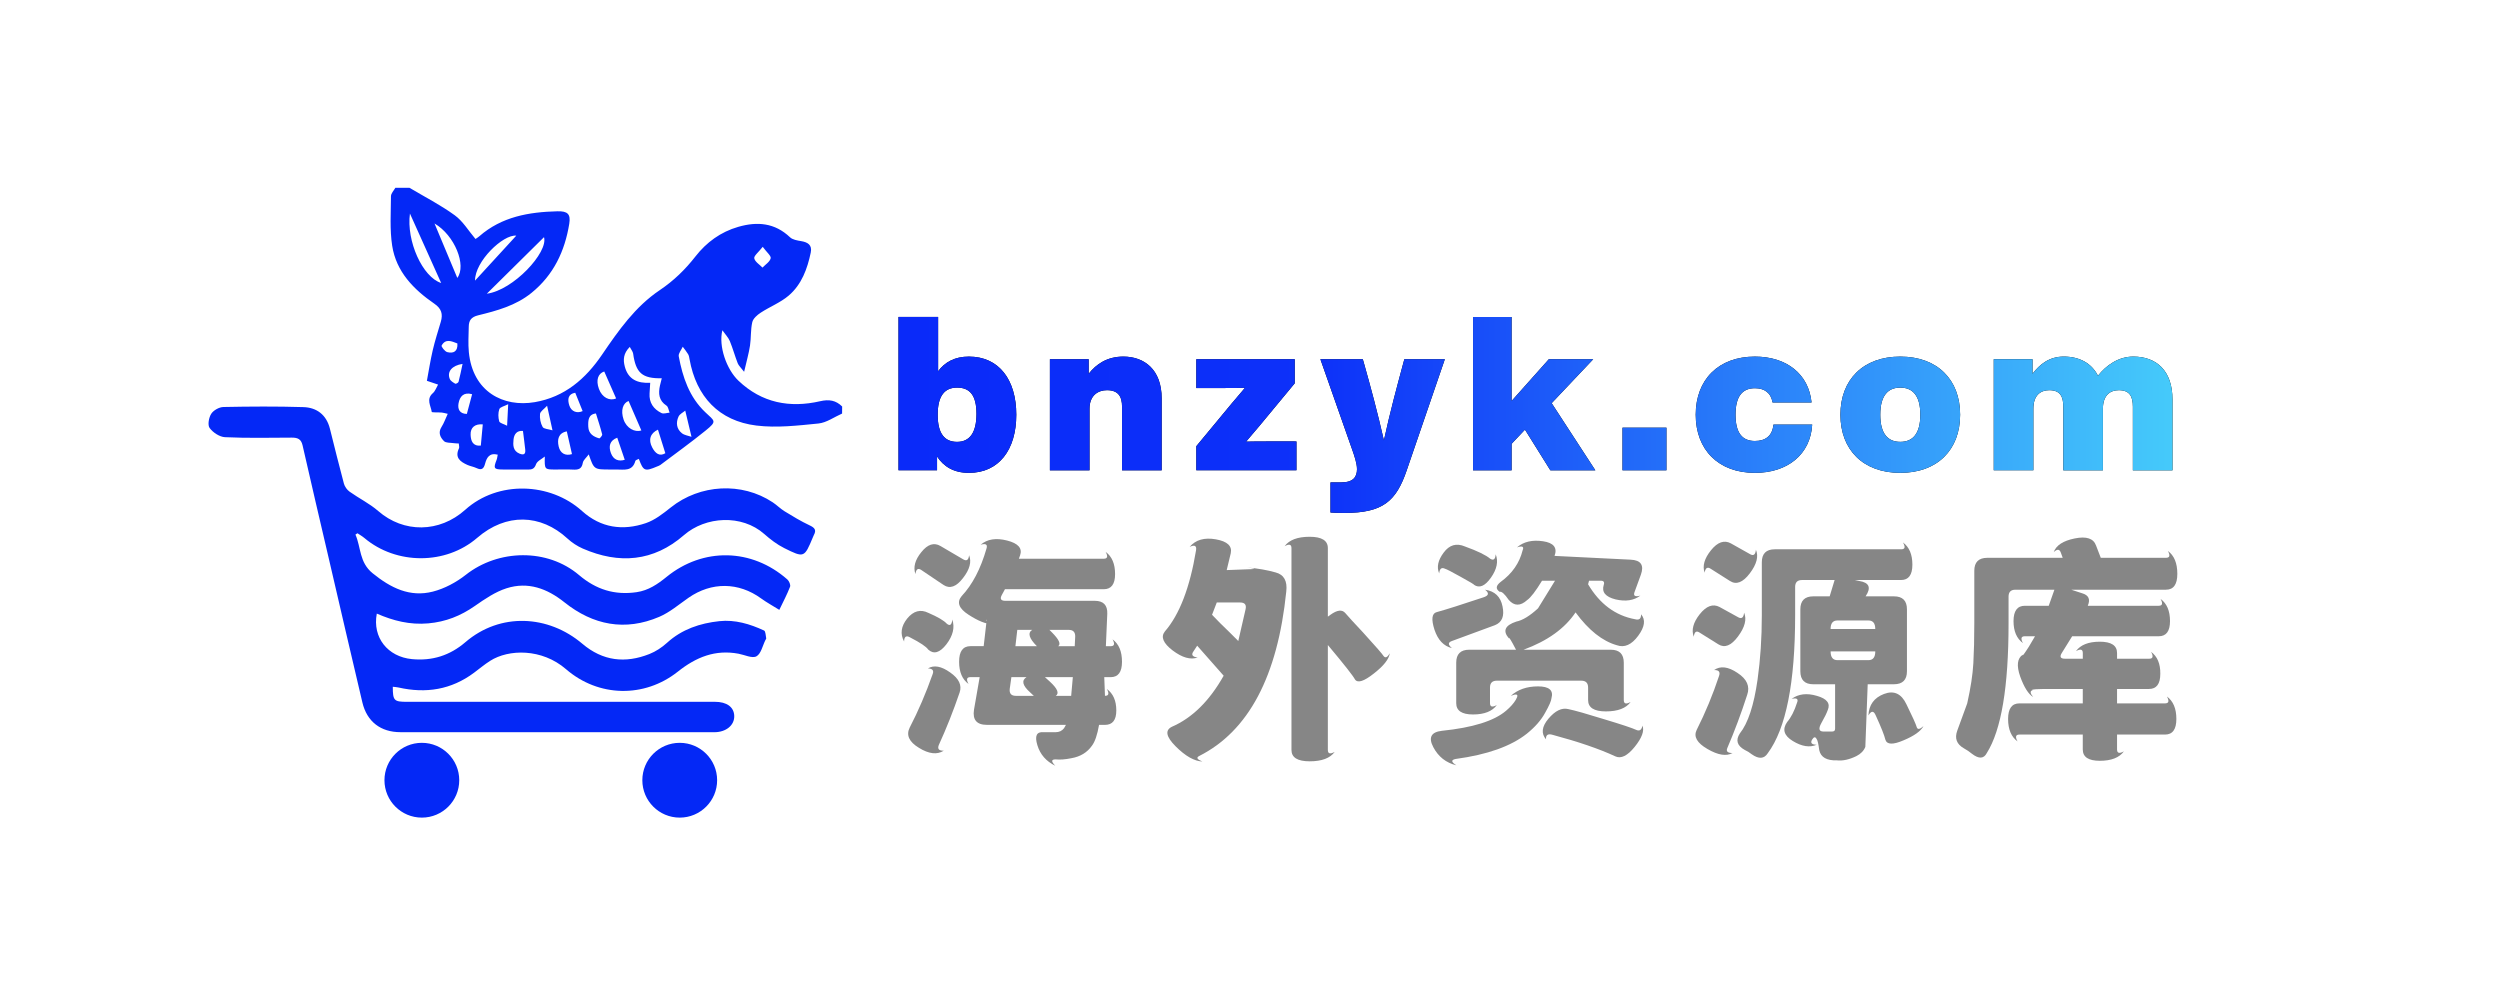 <?xml version="1.0" encoding="utf-8"?>
<!-- Generator: Adobe Illustrator 24.0.1, SVG Export Plug-In . SVG Version: 6.00 Build 0)  -->
<svg version="1.1" id="图层_1" xmlns="http://www.w3.org/2000/svg" xmlns:xlink="http://www.w3.org/1999/xlink" x="0px" y="0px"
	 viewBox="0 0 1417.32 566.93" style="enable-background:new 0 0 1417.32 566.93;" xml:space="preserve">
<style type="text/css">
	.st0{fill:#868686;}
	.st1{fill:#0428F6;}
	.st2{fill:url(#SVGID_1_);}
	.st3{fill:url(#SVGID_2_);}
	.st4{fill:url(#SVGID_3_);}
	.st5{fill:url(#SVGID_4_);}
	.st6{fill:url(#SVGID_5_);}
	.st7{fill:url(#SVGID_6_);}
	.st8{fill:url(#SVGID_7_);}
	.st9{fill:url(#SVGID_8_);}
	.st10{fill:url(#SVGID_9_);}
</style>
<g>
	<g>
		<path class="st0" d="M536.8,353.63c1.79,1.43,2.81,0.63,3.08-2.41c1.52,4.47,0.4,9.16-3.35,14.07c-3.75,4.82-7.19,5.81-10.32,2.95
			c-1.07-1.61-4.47-3.89-10.18-6.83c-2.23-1.34-3.4-0.58-3.48,2.28c-2.32-4.29-1.74-8.62,1.74-13c3.57-4.38,7.59-5.45,12.06-3.22
			C531.71,349.78,535.19,351.83,536.8,353.63z M532.24,422.36c-0.89,2.23,0.04,3.3,2.81,3.22c-3.75,2.41-8.44,1.88-14.07-1.61
			c-5.63-3.4-7.37-7.24-5.23-11.52c4.82-9.29,9.16-19.38,13-30.28c0.8-2.05-0.09-3.13-2.68-3.22c3.39-2.05,7.59-1.29,12.6,2.28
			c5,3.48,6.79,7.28,5.36,11.39C540.46,403.08,536.53,412.98,532.24,422.36z M546.18,317.17c1.88,1.07,2.95,0.27,3.22-2.41
			c1.52,3.75,0.36,8.09-3.48,13c-3.75,4.91-7.42,6.21-10.99,3.89l-12.73-8.58c-1.79-1.16-2.86-0.36-3.22,2.41
			c-1.34-3.93-0.22-8.08,3.35-12.46c3.57-4.47,7.19-5.63,10.85-3.48L546.18,317.17z M630.73,362.46c3.57,2.59,5.36,6.83,5.36,12.73
			c0,5.81-2.14,8.71-6.43,8.71h-3.62l0.4,10.59c2.14,0,2.5-1.29,1.07-3.89c3.57,2.59,5.36,6.66,5.36,12.19
			c0,5.45-2.14,8.17-6.43,8.17h-3.35c-0.98,5.63-2.32,9.56-4.02,11.79c-2.68,3.84-6.57,6.21-11.66,7.1
			c-3.48,0.71-6.48,0.94-8.98,0.67c-2.5,0-2.55,1.21-0.13,3.62c-5.18-2.5-8.58-6.39-10.18-11.66c-1.61-5.27-0.45-7.73,3.48-7.37
			c-0.36,0,1.92,0,6.83,0c2.05,0,3.66-0.76,4.82-2.28l1.07-1.88h-44.76c-5.81,0-8.26-2.86-7.37-8.58l3.22-18.49h-5.23
			c-2.14,0-2.5,1.3-1.07,3.89c-3.57-2.59-5.36-6.79-5.36-12.6c0-5.9,2.14-8.84,6.43-8.84h7.5l1.74-15.14
			c-0.72,0.98,0.22,1.83,2.81,2.55c-3.22,0.09-7.59-1.65-13.13-5.23c-5.54-3.57-6.83-7.1-3.89-10.59
			c6.07-6.43,10.76-15.41,14.07-26.93c0.71-2.32-0.4-3.04-3.35-2.14c3.75-3.22,8.75-4.02,15.01-2.41c6.34,1.61,8.8,4.42,7.37,8.44
			l-0.67,1.88h48.11c2.14,0,2.5-1.29,1.07-3.89c3.57,2.59,5.36,6.79,5.36,12.6c0,5.72-2.14,8.58-6.43,8.58h-56.01l-1.74,3.22
			c-1.25,2.23-0.58,3.35,2.01,3.35h50.65c4.91,0,7.28,2.46,7.1,7.37l-0.8,18.36h2.68C631.8,366.35,632.16,365.07,630.73,362.46z
			 M573.38,383.9l-0.94,6.7c-0.27,2.59,0.89,3.89,3.48,3.89h10.18l-2.14-2.01c-4.29-3.84-4.96-6.7-2.01-8.58L573.38,383.9
			L573.38,383.9z M576.73,357.1l-1.07,9.25h12.19c-4.47-4.47-5.36-7.55-2.68-9.25H576.73z M598.57,394.49h8.71l0.94-10.59h-15.81
			l2.81,2.55C599.51,390.39,600.62,393.07,598.57,394.49z M609.56,360.99c0.09-2.59-1.12-3.89-3.62-3.89h-10.99l1.34,1.34
			c4.11,4.11,5.31,6.75,3.62,7.91h9.38L609.56,360.99z"/>
		<path class="st0" d="M695.45,323.2l14.34-0.54c2.14-0.09,1.25-0.4-2.68-0.94c6.07,0.54,11.43,1.47,16.08,2.81
			c4.73,1.25,6.74,4.87,6.03,10.85c-4.91,48.06-21.4,79.15-49.44,93.26c-1.7,0.89-1.07,1.92,1.88,3.08
			c-4.56-0.18-9.6-3.04-15.14-8.58c-5.45-5.45-6.16-9.16-2.14-11.12c11.52-5,21.31-14.65,29.35-28.94l-15.01-17.02l-2.28,3.48
			c-1.16,1.79-0.31,2.86,2.55,3.22c-4.02,1.43-8.76,0.09-14.2-4.02c-5.36-4.11-6.83-7.68-4.42-10.72
			c8.31-9.56,14.2-24.88,17.69-45.96c0.45-2.68-0.76-3.35-3.62-2.01c3.39-4.02,8.35-5.45,14.87-4.29c6.52,1.16,9.33,3.8,8.44,7.91
			L695.45,323.2z M706.17,345.32c0.54-2.5-0.49-3.75-3.08-3.75h-13.27l-2.68,6.97c1.34,1.43,2.86,2.99,4.56,4.69
			c1.7,1.61,3.57,3.44,5.63,5.49l4.69,4.69L706.17,345.32z M784.43,371.98c0.98,1.25,2.14,0.72,3.48-1.61
			c-0.45,3.31-3.48,7.15-9.11,11.52c-5.54,4.38-9.07,5.49-10.59,3.35c-1.07-2.05-6.21-8.58-15.41-19.56v59.5
			c0,2.14,1.29,2.5,3.89,1.07c-2.59,3.57-7.33,5.36-14.2,5.36c-6.88,0-10.32-2.14-10.32-6.43V310.74c0-2.14-1.3-2.5-3.89-1.07
			c2.59-3.57,7.32-5.36,14.2-5.36s10.32,2.14,10.32,6.43v38.86l1.47-1.07c3.84-2.77,6.65-3.08,8.44-0.94
			c1.43,1.7,4.82,5.41,10.18,11.12C780.05,366.58,783.89,371.01,784.43,371.98z"/>
		<path class="st0" d="M860,395.43c0.8-1.88-0.36-2.19-3.48-0.94c3.93-3.57,9.07-5.36,15.41-5.36c6.34,0,8.89,2.23,7.64,6.7
			c-0.09,1.43-1.3,4.2-3.62,8.31c-2.23,4.11-5.67,8.04-10.32,11.79c-9.02,7.15-22.47,11.93-40.33,14.34
			c-2.77,0.54-2.64,1.74,0.4,3.62c-5.9-1.43-10.27-4.87-13.13-10.32s-1.25-8.53,4.82-9.25c17.51-1.79,29.66-5.58,36.45-11.39
			c2.5-2.14,4.33-4.2,5.49-6.16L860,395.43z M841.11,338.61c2.95-0.98,3.22-2.41,0.8-4.29c5.54,0.8,8.84,3.98,9.92,9.51
			c1.16,5.45-0.27,8.98-4.29,10.59c-5.99,2.23-14.12,5.23-24.39,8.98c-2.32,0.8-2.32,2.14,0,4.02c-4.65-1.07-7.95-4.56-9.92-10.45
			c-1.88-5.9-1.47-9.2,1.21-9.92C819.62,345.64,828.51,342.82,841.11,338.61z M844.86,316.77c1.88,1.16,2.9,0.31,3.08-2.55
			c1.61,4.02,0.71,8.44-2.68,13.27c-3.4,4.82-6.61,6.16-9.65,4.02c0.27-0.09-2.19-1.56-7.37-4.42c-5.09-2.86-8.13-4.42-9.11-4.69
			c-1.88-0.89-2.95,0-3.22,2.68c-1.52-3.57-0.67-7.5,2.55-11.79c3.22-4.38,7.24-5.54,12.06-3.48
			C837.67,312.39,842.45,314.72,844.86,316.77z M900.87,329.23l-0.54,2.01c6.61,11.17,15.5,17.78,26.67,19.83
			c2.32,0.63,3.44-0.31,3.35-2.81c2.68,3.04,2.14,7.1-1.61,12.19c-3.75,5.09-7.77,6.88-12.06,5.36
			c-8.22-2.32-16.04-8.53-23.45-18.63c-6.08,9.11-15.9,16.17-29.48,21.17h49.45c4.91,0,7.37,2.46,7.37,7.37v21.17
			c0,2.14,1.29,2.5,3.89,1.07c-2.59,3.57-7.28,5.36-14.07,5.36c-6.7,0-10.05-2.14-10.05-6.43v-7.1c0-2.59-1.3-3.89-3.89-3.89h-47.84
			c-2.59,0-3.89,1.3-3.89,3.89v8.84c0,2.14,1.29,2.5,3.89,1.07c-2.59,3.57-7.1,5.36-13.53,5.36c-6.34,0-9.51-2.14-9.51-6.43v-22.91
			c0-4.91,2.46-7.37,7.37-7.37h26.53c-2.77-5.36-4.11-7.5-4.02-6.43c-3.66-4.2-2.28-7.37,4.15-9.51c3.57-0.71,7.68-3.22,12.33-7.5
			l9.65-15.68h-7.37c-3.57,5.9-6.39,9.56-8.44,10.99c-3.84,3.48-7.33,3.44-10.45-0.13c-2.32-3.39-4.02-4.91-5.09-4.56
			c-2.41-1.61-2.23-3.48,0.54-5.63c6.52-4.73,10.67-10.72,12.46-17.96c0.89-2.05-0.18-2.59-3.22-1.61
			c3.75-3.22,8.66-4.38,14.74-3.48c6.07,0.89,8.26,3.66,6.57,8.31l43.15,2.14c5.81,0.27,7.73,3.13,5.76,8.58l-3.62,9.92
			c-0.72,2.06,0.4,2.68,3.35,1.88c-3.66,2.77-8.35,3.48-14.07,2.14c-5.72-1.43-7.95-4.15-6.7-8.17c0.54-1.61,0-2.41-1.61-2.41h-6.71
			V329.23z M880.23,416.6c-2.68-0.8-3.93,0.05-3.75,2.55c-2.86-3.3-2.41-7.19,1.34-11.66c3.84-4.56,7.59-6.39,11.26-5.49
			c3.84,0.8,10.63,2.73,20.37,5.76c9.83,2.95,15.99,5,18.49,6.16c1.7,0.63,2.77-0.22,3.22-2.55c1.16,2.95-0.31,6.97-4.42,12.06
			c-4.11,5.09-7.77,6.88-10.99,5.36C906.72,424.59,894.88,420.53,880.23,416.6z"/>
		<path class="st0" d="M985.56,350.01c1.88,0.98,2.95,0.09,3.22-2.68c1.61,3.75,0.45,8.26-3.48,13.53
			c-3.84,5.18-7.55,6.66-11.12,4.42l-10.72-6.7c-1.79-1.16-2.86-0.36-3.22,2.41c-1.43-3.84-0.31-8.08,3.35-12.73
			c3.75-4.73,7.5-6.12,11.26-4.15L985.56,350.01z M974.57,383.23c0.8-2.32-0.13-3.44-2.81-3.35c3.57-2.5,7.99-1.96,13.27,1.61
			c5.36,3.48,7.19,7.64,5.49,12.46c-3.4,10.54-7.15,20.59-11.26,30.15c-0.8,1.88,0.18,2.81,2.95,2.81
			c-3.48,1.96-8.22,1.21-14.2-2.28c-5.9-3.4-7.95-6.97-6.16-10.72C966.84,404.01,971.08,393.78,974.57,383.23z M992.26,314.22
			c1.88,1.07,2.95,0.22,3.22-2.55c1.61,3.75,0.45,8.22-3.48,13.4c-3.93,5.18-7.68,6.61-11.26,4.29l-10.99-6.97
			c-1.79-1.16-2.9-0.4-3.35,2.28c-1.34-3.84-0.13-8.08,3.62-12.73c3.75-4.64,7.5-5.94,11.26-3.89L992.26,314.22z M1081.1,380.55
			c0,4.91-2.46,7.37-7.37,7.37h-14.88l-1.34,35.51c-0.89,2.23-2.59,3.97-5.09,5.23c-4.02,1.96-7.68,2.77-10.99,2.41
			c-5.81,0.18-9.16-1.74-10.05-5.76c-0.45-3.57-0.94-5.67-1.47-6.3c-0.72-1.43-1.56-1.34-2.55,0.27c-1.16,1.88-0.31,2.86,2.55,2.95
			c-3.93,1.7-8.44,0.98-13.53-2.14c-5-3.04-6.08-6.61-3.22-10.72c2.23-2.59,4.11-6.25,5.63-10.99c0.89-2.14-0.13-2.86-3.08-2.14
			c3.84-2.86,8.62-3.44,14.34-1.74c5.72,1.61,7.77,4.29,6.16,8.04c-0.63,1.79-1.83,4.24-3.62,7.37c-1.79,3.22-1.39,4.82,1.21,4.82
			h4.56c1.34,0.09,2.01-0.45,2.01-1.61v-25.19h-12.33c-4.91,0-7.37-2.46-7.37-7.37v-35.11c0-4.91,2.46-7.37,7.37-7.37h9.25
			l2.81-9.25h-18.49c-2.59,0-3.89,1.3-3.89,3.89v16.08c0,38.24-5.18,64.32-15.54,78.25c-2.06,3.22-5.09,3.39-9.11,0.54l-1.88-1.34
			l-2.01-1.07c-4.38-2.41-5.32-5.54-2.81-9.38c4.64-5.81,7.99-15.99,10.05-30.55c1.61-11.43,2.41-23.58,2.41-36.45v-30.02
			c0-4.91,2.46-7.37,7.37-7.37h71.69c2.14,0,2.46-1.29,0.94-3.89c3.57,2.59,5.36,6.79,5.36,12.6s-2.14,8.71-6.43,8.71h-26.13
			l2.41,0.54c5.72,0.89,6.92,3.8,3.62,8.71h16.08c4.91,0,7.37,2.46,7.37,7.37v35.1H1081.1z M1063.14,356.58
			c0-3.22-1.3-4.82-3.89-4.82h-17.55c-2.59,0-3.89,1.61-3.89,4.82H1063.14z M1037.82,369.3c0,3.31,1.29,4.96,3.89,4.96h17.55
			c2.59,0,3.89-1.65,3.89-4.96H1037.82z M1063.41,405.61c-1.16-2.77-2.55-2.77-4.15,0c0.27-5.98,3.22-10.05,8.84-12.19
			c5.63-2.14,9.87-0.18,12.73,5.9c3.39,6.88,5.36,11.26,5.9,13.13c0.54,1.25,1.79,0.98,3.75-0.8c-1.52,2.86-5.27,5.54-11.26,8.04
			c-5.99,2.59-9.43,2.5-10.32-0.27C1068.28,416.83,1066.45,412.22,1063.41,405.61z"/>
		<path class="st0" d="M1227.96,316.23c2.14,0,2.5-1.29,1.07-3.89c3.57,2.59,5.36,6.92,5.36,13c0,5.99-2.14,8.98-6.43,8.98h-53.73
			l6.16,2.01c3.75,1.07,4.82,3.44,3.22,7.1h40.2c2.14,0,2.5-1.29,1.07-3.89c3.57,2.59,5.36,6.79,5.36,12.6
			c0,5.72-2.14,8.58-6.43,8.58h-49.04l-5.9,9.51c-1.34,2.14-0.72,3.22,1.88,3.22h10.05v-3.22c0-2.14-1.3-2.5-3.89-1.07
			c2.59-3.57,7.1-5.36,13.53-5.36c6.52,0,9.78,2.14,9.78,6.43v3.22h18.22c2.14,0,2.5-1.29,1.07-3.89c3.57,2.59,5.31,6.75,5.23,12.46
			c0,5.72-2.14,8.58-6.43,8.58h-18.09v8.17h27.2c2.14,0,2.5-1.29,1.07-3.89c3.57,2.59,5.36,6.83,5.36,12.73s-2.14,8.84-6.43,8.84
			h-27.2v8.44c0,2.14,1.29,2.5,3.89,1.07c-2.59,3.57-7.15,5.36-13.67,5.36c-6.43,0-9.65-2.14-9.65-6.43v-8.44h-35.91
			c-2.14,0-2.5,1.3-1.07,3.89c-3.57-2.59-5.36-6.83-5.36-12.73c0-5.9,2.14-8.84,6.43-8.84h35.91v-8.17h-18.22
			c-8.04,0-11.44,0.22-10.18,0.67c-1.61,0.45-1.52,1.74,0.27,3.89c-2.68-1.61-5.14-5.49-7.37-11.66
			c-2.14-6.16-1.65-10.27,1.47-12.33c-0.36,1.16,0.8-0.36,3.48-4.56l3.48-5.9h-5.76c-2.14,0-2.5,1.3-1.07,3.89
			c-3.57-2.59-5.36-6.74-5.36-12.46c0-5.81,2.14-8.71,6.43-8.71h13.53l3.22-9.11h-22.11c-2.59,0-3.89,1.3-3.89,3.89v15.28
			c0,35.91-4.11,60.39-12.33,73.43c-1.7,3.3-4.51,3.44-8.44,0.4l-2.14-1.61l-2.41-1.47c-4.11-2.32-5.36-5.67-3.75-10.05l5.63-15.41
			c1.96-8.75,3.13-16.35,3.48-22.78c0.36-6.43,0.54-13.94,0.54-22.51v-29.88c0-4.91,2.46-7.37,7.37-7.37h42.75l-1.07-2.95
			c-0.72-2.05-2.06-2.14-4.02-0.27c1.34-3.84,5.31-6.43,11.93-7.77c6.61-1.34,10.63,0,12.06,4.02l2.68,6.97h36.97V316.23z"/>
	</g>
	<g>
		<circle class="st1" cx="239.16" cy="442.33" r="21.2"/>
		<path class="st1" d="M477.4,234.46c-4.47,1.96-8.82,5.18-13.44,5.64c-11.65,1.16-23.6,2.57-35.1,1.16
			c-21.29-2.61-34.14-16.39-37.94-37.61c-0.17-0.97-0.32-2.02-0.8-2.83c-0.89-1.49-2.02-2.83-3.05-4.24
			c-0.81,1.82-2.57,3.81-2.27,5.42c2.22,11.84,5.95,23.08,15.04,31.7c5.4,5.12,6.86,5,0.18,10.41
			c-8.34,6.76-17.07,13.03-25.65,19.49c-0.52,0.39-1.18,0.59-1.79,0.84c-7.07,2.98-7.82,2.69-10.4-4.29
			c-0.71,0.39-1.85,0.64-1.98,1.16c-1.65,6.11-6.52,4.82-10.81,4.87c-1.16,0.01-2.33,0-3.49,0c-9.15,0-9.15,0-12.12-8.57
			c-1.41,1.92-3.11,3.23-3.37,4.79c-0.6,3.62-2.68,3.99-5.65,3.83c-3.31-0.18-6.65-0.03-9.97-0.04c-6.08-0.02-6.09-0.02-5.93-7.37
			c-1.72,1.44-4.33,2.56-4.97,4.38c-0.98,2.78-2.5,3.04-4.82,3.01c-4.65-0.07-9.31,0-13.96-0.03c-5.12-0.03-5.48-0.64-3.57-5.48
			c0.34-0.85,0.4-1.81,0.64-2.94c-4.76-1.22-6.29,1.82-7.15,5.07c-0.79,3-2,3.91-4.88,2.54c-1.63-0.77-3.5-1.04-5.15-1.78
			c-4.07-1.83-7.32-4.14-4.78-9.44c0.3-0.63-0.05-1.58-0.12-2.71c-1.13-0.07-2.09-0.06-3.02-0.21c-1.83-0.29-4.26-0.05-5.35-1.13
			c-2.1-2.08-3.51-4.78-1.41-8.05c1.38-2.15,2.23-4.65,3.52-7.43c-1.56-0.34-2.45-0.64-3.36-0.72c-1.99-0.17-5.65,0.03-5.71-0.38
			c-0.54-3.51-3.27-7.25,0.65-10.65c1.35-1.17,1.98-3.19,2.94-4.83c-1.72-0.58-3.44-1.16-6.34-2.14c1.03-5.48,1.94-11.43,3.3-17.28
			c1.27-5.46,3.01-10.81,4.59-16.2c1.27-4.31,0.41-7.44-3.63-10.21c-11.77-8.1-21.66-18.16-23.94-32.88
			c-1.42-9.18-0.74-18.72-0.69-28.09c0.01-1.6,1.62-3.19,2.49-4.78c2.66,0,5.32,0,7.98,0c8.61,5.12,17.6,9.72,25.68,15.58
			c4.63,3.36,7.79,8.77,11.73,13.4c-0.15,0.01,0.05,0.05,0.16-0.02c0.68-0.46,1.39-0.9,2.01-1.44
			c12.73-11.16,28.2-13.79,44.34-14.19c5.77-0.14,7.58,1.59,6.7,7.04c-2.51,15.55-8.88,29.06-21.42,39.22
			c-8.9,7.22-19.58,10.1-30.29,12.73c-3.93,0.97-5.23,2.94-5.28,6.44c-0.07,4.79-0.41,9.63,0.05,14.38
			c2.17,22.6,19.65,31.44,37.37,28.4c17.02-2.92,28.87-13.27,38.18-26.97c9.28-13.66,18.82-27.21,32.64-36.5
			c8-5.38,14.48-11.7,20.34-19.21c6.22-7.95,14.24-13.83,24.18-16.7c10.84-3.13,20.73-2.31,29.37,5.9c1.46,1.39,4.07,1.81,6.24,2.17
			c3.81,0.63,6.42,2.17,5.52,6.48c-1.92,9.25-5.18,18.13-12.46,24.37c-4.66,4-10.71,6.33-15.92,9.74c-1.97,1.29-4.29,3.29-4.77,5.37
			c-1,4.29-0.62,8.88-1.29,13.28c-0.68,4.46-1.95,8.83-3.34,14.86c-1.89-2.47-3.11-3.52-3.63-4.85c-1.61-4.14-2.79-8.46-4.47-12.56
			c-0.79-1.92-2.37-3.51-4.22-6.14c-2.28,8.99,2.33,22.16,9.11,28.6c13.25,12.61,29.09,15.59,46.35,11.62
			c5.08-1.17,8.89-0.49,12.44,3C477.4,231.8,477.4,233.13,477.4,234.46z M375.18,214.45c-11.16,0.22-14.71-3.07-16.23-13.95
			c-0.17-1.2-1.13-2.29-1.92-3.82c-3.63,3.69-3.84,7.22-2.81,11.15c1.93,7.35,7.29,9.56,14.4,9.18c-0.14,2.4-0.25,4.2-0.36,6.01
			c-0.35,5.3,2.27,8.94,6.76,11.16c1.2,0.59,3.05-0.12,4.6-0.24c-0.57-1.36-0.75-3.3-1.76-3.97c-4.4-2.87-4.67-6.86-3.72-11.35
			C374.4,217.39,374.74,216.18,375.18,214.45z M275.99,166.51c14.96-1.94,34.94-23.44,32.43-32.06
			C298.01,144.74,287.34,155.29,275.99,166.51z M232.4,121.06c-2.1,15.58,7.15,36.05,17.71,39.38
			C244.23,147.37,238.56,134.76,232.4,121.06z M269.31,159.09c8.42-9.18,16.35-17.83,23.38-25.49
			C285.22,132.79,269.18,148.22,269.31,159.09z M246.34,126.7c4.52,10.79,8.69,20.76,12.92,30.86
			C264.6,150.44,257.77,133.36,246.34,126.7z M363.6,244.02c-2.48-5.71-4.85-11.17-7.24-16.69c-3.19,1.16-4.62,5.28-2.82,10.55
			C355.22,242.8,359.92,245.26,363.6,244.02z M342.56,210.6c-3.49,1.15-4.84,4.82-3.02,9.85c1.78,4.92,6.09,7.07,9.75,5.42
			C347.11,220.93,344.94,216,342.56,210.6z M432.41,139.93c-2.42,3.12-5.09,5.14-4.8,6.52c0.43,2,3.01,3.53,4.67,5.26
			c1.65-1.74,4.16-3.27,4.64-5.29C437.25,145.07,434.68,143.03,432.41,139.93z M392.03,247.64c-1.34-5.63-2.32-9.75-3.54-14.85
			c-1.2,1.02-3.14,1.92-3.82,3.41c-1.55,3.41-1.16,6.97,1.94,9.43C388.02,246.75,390.15,246.98,392.03,247.64z M337.85,234.4
			c-4.36,0.51-4.48,3.93-4.34,7.5c0.16,3.98,2.9,5.68,6.21,6.62c0.35,0.1,1.83-1.63,1.68-2.23
			C340.42,242.4,339.14,238.6,337.85,234.4z M377.2,256.95c-1.55-4.95-2.88-9.18-4.19-13.37c-4.32,2.03-5.63,5.7-3.2,10.21
			C371.45,256.84,373.75,259.01,377.2,256.95z M354.19,260.67c-1.53-4.51-2.86-8.41-4.26-12.53c-4.38,1.66-4.97,4.96-3.58,8.74
			C347.76,260.73,350.76,261.72,354.19,260.67z M296.48,244.31c-3.45-0.34-5.04,1.86-5.35,4.89c-0.32,3.11-0.36,6.4,3.37,7.96
			c2.28,0.95,3.55,0.46,3.28-2.21C297.43,251.59,296.96,248.25,296.48,244.31z M272.59,252.61c0.41-4.4,0.76-8.22,1.11-12.02
			c-4.37-0.38-7.07,1.71-6.9,5.9C266.93,249.95,268.03,253.07,272.59,252.61z M321.34,244.56c-4.84,0.91-5.49,4.66-4.62,8.52
			c0.87,3.89,3.74,5.55,7.55,4.37C323.28,253.13,322.33,248.92,321.34,244.56z M310.16,230.04c-1.74,1.92-3.86,3.19-4.01,4.66
			c-0.24,2.42,0.29,5.25,1.48,7.35c0.66,1.17,3.31,1.21,5.6,1.92C312.14,239.06,311.35,235.44,310.16,230.04z M264.67,234.67
			c1.08-4.03,2.02-7.57,2.99-11.18c-4.75-1.37-7.02,1.25-7.71,5.22C259.41,231.84,260.47,234.61,264.67,234.67z M288.11,229.16
			c-2.17,1.13-4.61,1.6-5.03,2.79c-0.74,2.08-0.66,4.72-0.07,6.9c0.27,1.01,2.54,1.49,4.48,2.51
			C287.72,236.94,287.88,233.7,288.11,229.16z M262.24,206.3c-6.04,0.9-8.92,4.45-7.25,8.53c0.47,1.16,1.94,2.01,3.12,2.71
			c0.32,0.19,1.72-0.54,1.85-1.06C260.81,213.3,261.43,210.05,262.24,206.3z M326.12,222.66c-4.06,0.66-4.51,3.69-3.36,7.21
			c1.15,3.54,4.46,4.63,7.55,3.19C328.93,229.64,327.56,226.24,326.12,222.66z M259.3,194.71c-3.28-1.25-6.66-2.92-8.94,1.2
			c-0.3,0.54,1.82,3.36,3.18,3.71C257.15,200.56,259.64,199.19,259.3,194.71z"/>
		<path class="st1" d="M201.51,303.07c3.21,7.27,2.09,15.73,9.74,21.92c10.3,8.34,21.12,13.76,34.19,10.4
			c6.62-1.7,13.23-5.25,18.64-9.51c18.51-14.57,46.24-15.1,64.2,0.15c9.66,8.2,20.18,11.51,32.64,9.69
			c6.75-0.99,11.95-4.58,16.97-8.66c20.69-16.82,48.33-16.31,68.48,1.45c1.01,0.89,1.94,3.09,1.53,4.14
			c-1.64,4.28-3.82,8.36-6.09,13.1c-3.75-2.34-7.18-4.2-10.31-6.48c-12.75-9.29-28.12-9.45-41.14-0.39
			c-5.43,3.77-10.61,8.25-16.59,10.81c-19.39,8.3-37.54,4.74-53.76-8.21c-9.88-7.89-20.68-11.84-32.82-7.98
			c-6.42,2.04-12.36,6.11-17.98,10.03c-8.06,5.62-16.5,9-26.45,9.88c-10.41,0.92-19.82-1.48-29.14-5.54
			c-2.58,13.54,6.19,24.46,19.88,25.8c11.57,1.13,21.6-2.09,30.33-9.59c19.75-16.97,47.01-15.49,66.31,0.88
			c11.57,9.82,24.32,11.25,38.01,5.83c3.61-1.43,7.1-3.73,9.99-6.36c8.49-7.72,18.71-11.1,29.69-12.28
			c8.86-0.95,17.34,1.6,25.34,5.31c0.9,0.42,0.88,2.89,1.21,4.42c0.06,0.26-0.25,0.6-0.4,0.9c-1.64,3.24-2.52,7.88-5.14,9.31
			c-2.41,1.31-6.69-0.84-10.14-1.48c-13.18-2.46-23.99,1.88-34.39,10.14c-18.96,15.07-45.01,14.57-63.43-1.38
			c-13.73-11.88-32.53-11.37-42.96-4.75c-3.2,2.03-6.13,4.5-9.18,6.77c-12.92,9.64-27.28,11.89-42.77,8.38
			c-1.06-0.24-2.16-0.29-3.29-0.43c0.03,7.89,0.67,8.54,8.08,8.54c58.17,0,116.33-0.01,174.5-0.01c6.79,0,10.85,2.97,11,8.01
			c0.16,5.27-4.62,9.23-11.27,9.23c-59.33,0-118.66,0-177.99-0.02c-11.15,0-18.97-5.97-21.55-16.82
			c-6.41-27.03-12.64-54.1-18.94-81.16c-5.02-21.56-10.09-43.1-14.99-64.69c-0.82-3.61-2.92-4.33-6.09-4.32
			c-12.63,0.06-25.28,0.34-37.88-0.25c-3.07-0.14-6.82-2.65-8.71-5.21c-1.22-1.66-0.46-5.92,0.91-8.05c1.28-2,4.51-3.8,6.91-3.85
			c15.11-0.31,30.23-0.4,45.34,0.06c7.59,0.23,13.04,4.37,15.02,12.18c2.63,10.4,5.15,20.82,7.95,31.18
			c0.46,1.71,1.77,3.54,3.21,4.57c5.33,3.8,11.36,6.73,16.25,10.99c14.4,12.53,34.68,12.44,49.36-0.75
			c18.54-16.67,48.15-15.53,66.18,0.73c10.66,9.61,23.11,11.32,36.19,6.87c5.13-1.75,9.79-5.42,14.13-8.89
			c16.55-13.19,40.24-14.54,57.79-2.9c2.34,1.55,4.34,3.63,6.73,5.09c4.61,2.82,9.25,5.64,14.12,7.93c2.85,1.34,4.1,2.59,2.45,5.56
			c-0.24,0.43-0.4,0.91-0.59,1.37c-4.79,11.45-4.9,11.64-16.2,5.99c-4.08-2.04-7.86-4.94-11.3-7.98
			c-12.77-11.28-33.27-10.05-45.55,0.64c-17.26,15.03-36.76,16.59-57.35,7.61c-3.13-1.37-6.16-3.36-8.68-5.68
			c-15.2-14-34.81-14.54-51.15-0.42c-17.89,15.46-45.87,15.37-63.95,0.14c-1.22-1.03-2.63-1.82-3.96-2.72
			C202.27,302.54,201.89,302.8,201.51,303.07z"/>
		<circle class="st1" cx="385.36" cy="442.33" r="21.2"/>
	</g>
	<g>
		<g>
			<path d="M576.17,235.12c0,19.9-9.89,32.96-26.86,32.96c-8.55,0-14.28-3.54-18.07-9.28v7.81h-21.85v-86.92h22.46v30.77
				c3.79-5.13,9.4-8.3,17.46-8.3C566.28,202.16,576.17,215.22,576.17,235.12z M553.59,234.64c0-10.74-3.91-14.89-10.99-14.89
				s-10.99,4.64-10.99,15.38s3.91,15.38,10.99,15.38S553.59,245.38,553.59,234.64z"/>
			<path d="M658.58,225.85v40.78h-22.46v-36.02c0-5.86-2.2-9.4-8.55-9.4c-5.01,0-9.89,2.93-9.89,10.5v34.92h-22.46v-63h21.97v8.3
				c4.27-5.49,10.5-9.77,19.66-9.77C648.81,202.16,658.58,209.61,658.58,225.85z"/>
			<path d="M735,250.26v16.36h-56.77v-13.67l20.02-24.17c2.44-2.93,5.01-5.98,7.57-8.91c-4.15,0.12-8.18,0.12-12.33,0.12h-15.26
				v-16.36h55.79v13.67L714,241.47c-2.44,2.93-5.01,5.98-7.57,8.91c4.15-0.12,8.18-0.12,12.33-0.12H735z"/>
			<path d="M796.17,203.63h22.95l-21.61,63c-5.98,17.46-13.43,24.17-35.28,24.17c-4.27,0-6.1-0.12-7.94-0.24v-17.09h6.23
				c6.71,0,8.79-3.17,8.79-7.45c0-3.42-1.47-7.57-2.93-11.72l-17.82-50.67h24.05l0.73,2.56c3.79,13.43,7.57,27.35,11.23,43.46
				c3.54-16.24,7.33-30.16,10.87-43.34L796.17,203.63z"/>
			<path d="M878.94,266.63l-14.41-23.07l-7.57,8.06v15.02h-21.85v-86.92h21.85v47.61l21.12-23.68h25.15l-23.56,24.91l24.78,38.09
				h-25.51V266.63z"/>
			<path d="M919.84,266.63v-24.17h24.91v24.17H919.84z"/>
			<path d="M961.34,235.12c0-19.9,12.94-32.96,33.57-32.96c18.07,0,30.52,10.01,32.11,26h-22.1c-0.98-5.62-4.76-8.06-10.01-8.06
				c-7.08,0-10.99,4.52-10.99,15.02s3.91,14.89,10.99,14.89c5.74,0,9.89-2.69,10.5-9.28h21.98c-0.98,16.85-13.92,27.35-32.47,27.35
				C974.29,268.09,961.34,255.02,961.34,235.12z"/>
			<path d="M1043.38,235.12c0-19.9,12.94-32.96,33.94-32.96s33.94,13.06,33.94,32.96s-12.94,32.96-33.94,32.96
				C1056.32,268.09,1043.38,255.02,1043.38,235.12z M1088.68,235.12c0-10.74-4.27-15.38-11.35-15.38s-11.35,4.64-11.35,15.38
				s4.27,15.38,11.35,15.38S1088.68,245.87,1088.68,235.12z"/>
			<path d="M1231.64,226.46v40.17h-22.46v-36.02c0-5.86-1.83-9.4-7.94-9.4c-5.01,0-9.03,2.93-9.03,10.5v34.92h-22.46v-36.02
				c0-5.86-1.83-9.4-7.94-9.4c-5.01,0-9.04,2.93-9.04,10.5v34.92h-22.46v-63h21.97v8.3c4.15-5.49,9.65-9.77,17.7-9.77
				c8.79,0,15.75,3.66,19.41,10.87c4.52-5.74,11.48-10.87,20.02-10.87C1222.6,202.16,1231.64,210.22,1231.64,226.46z"/>
		</g>
		<g>
			
				<linearGradient id="SVGID_1_" gradientUnits="userSpaceOnUse" x1="509.385" y1="343.748" x2="1231.63" y2="343.748" gradientTransform="matrix(1 0 0 -1 0 567.638)">
				<stop  offset="0" style="stop-color:#0A2AF9"/>
				<stop  offset="0.33" style="stop-color:#0D31F9"/>
				<stop  offset="1" style="stop-color:#45CAFA"/>
				<stop  offset="1" style="stop-color:#48D3FA"/>
			</linearGradient>
			<path class="st2" d="M576.17,235.12c0,19.9-9.89,32.96-26.86,32.96c-8.55,0-14.28-3.54-18.07-9.28v7.81h-21.85v-86.92h22.46
				v30.77c3.79-5.13,9.4-8.3,17.46-8.3C566.28,202.16,576.17,215.22,576.17,235.12z M553.59,234.64c0-10.74-3.91-14.89-10.99-14.89
				s-10.99,4.64-10.99,15.38s3.91,15.38,10.99,15.38S553.59,245.38,553.59,234.64z"/>
			
				<linearGradient id="SVGID_2_" gradientUnits="userSpaceOnUse" x1="509.387" y1="333.238" x2="1231.633" y2="333.238" gradientTransform="matrix(1 0 0 -1 0 567.638)">
				<stop  offset="0" style="stop-color:#0A2AF9"/>
				<stop  offset="0.33" style="stop-color:#0D31F9"/>
				<stop  offset="1" style="stop-color:#45CAFA"/>
				<stop  offset="1" style="stop-color:#48D3FA"/>
			</linearGradient>
			<path class="st3" d="M658.58,225.85v40.78h-22.46v-36.02c0-5.86-2.2-9.4-8.55-9.4c-5.01,0-9.89,2.93-9.89,10.5v34.92h-22.46v-63
				h21.97v8.3c4.27-5.49,10.5-9.77,19.66-9.77C648.81,202.16,658.58,209.61,658.58,225.85z"/>
			
				<linearGradient id="SVGID_3_" gradientUnits="userSpaceOnUse" x1="509.387" y1="332.508" x2="1231.633" y2="332.508" gradientTransform="matrix(1 0 0 -1 0 567.638)">
				<stop  offset="0" style="stop-color:#0A2AF9"/>
				<stop  offset="0.33" style="stop-color:#0D31F9"/>
				<stop  offset="1" style="stop-color:#45CAFA"/>
				<stop  offset="1" style="stop-color:#48D3FA"/>
			</linearGradient>
			<path class="st4" d="M735,250.26v16.36h-56.77v-13.67l20.02-24.17c2.44-2.93,5.01-5.98,7.57-8.91
				c-4.15,0.12-8.18,0.12-12.33,0.12h-15.26v-16.36h55.79v13.67L714,241.47c-2.44,2.93-5.01,5.98-7.57,8.91
				c4.15-0.12,8.18-0.12,12.33-0.12H735z"/>
			
				<linearGradient id="SVGID_4_" gradientUnits="userSpaceOnUse" x1="509.387" y1="320.418" x2="1231.633" y2="320.418" gradientTransform="matrix(1 0 0 -1 0 567.638)">
				<stop  offset="0" style="stop-color:#0A2AF9"/>
				<stop  offset="0.33" style="stop-color:#0D31F9"/>
				<stop  offset="1" style="stop-color:#45CAFA"/>
				<stop  offset="1" style="stop-color:#48D3FA"/>
			</linearGradient>
			<path class="st5" d="M796.17,203.63h22.95l-21.61,63c-5.98,17.46-13.43,24.17-35.28,24.17c-4.27,0-6.1-0.12-7.94-0.24v-17.09
				h6.23c6.71,0,8.79-3.17,8.79-7.45c0-3.42-1.47-7.57-2.93-11.72l-17.82-50.67h24.05l0.73,2.56c3.79,13.43,7.57,27.35,11.23,43.46
				c3.54-16.24,7.33-30.16,10.87-43.34L796.17,203.63z"/>
			
				<linearGradient id="SVGID_5_" gradientUnits="userSpaceOnUse" x1="509.387" y1="344.458" x2="1231.633" y2="344.458" gradientTransform="matrix(1 0 0 -1 0 567.638)">
				<stop  offset="0" style="stop-color:#0A2AF9"/>
				<stop  offset="0.33" style="stop-color:#0D31F9"/>
				<stop  offset="1" style="stop-color:#45CAFA"/>
				<stop  offset="1" style="stop-color:#48D3FA"/>
			</linearGradient>
			<path class="st6" d="M878.94,266.63l-14.41-23.07l-7.57,8.06v15.02h-21.85v-86.92h21.85v47.61l21.12-23.68h25.15l-23.56,24.91
				l24.78,38.09h-25.51V266.63z"/>
			
				<linearGradient id="SVGID_6_" gradientUnits="userSpaceOnUse" x1="509.387" y1="313.098" x2="1231.633" y2="313.098" gradientTransform="matrix(1 0 0 -1 0 567.638)">
				<stop  offset="0" style="stop-color:#0A2AF9"/>
				<stop  offset="0.33" style="stop-color:#0D31F9"/>
				<stop  offset="1" style="stop-color:#45CAFA"/>
				<stop  offset="1" style="stop-color:#48D3FA"/>
			</linearGradient>
			<path class="st7" d="M919.84,266.63v-24.17h24.91v24.17H919.84z"/>
			
				<linearGradient id="SVGID_7_" gradientUnits="userSpaceOnUse" x1="509.387" y1="332.513" x2="1231.633" y2="332.513" gradientTransform="matrix(1 0 0 -1 0 567.638)">
				<stop  offset="0" style="stop-color:#0A2AF9"/>
				<stop  offset="0.33" style="stop-color:#0D31F9"/>
				<stop  offset="1" style="stop-color:#45CAFA"/>
				<stop  offset="1" style="stop-color:#48D3FA"/>
			</linearGradient>
			<path class="st8" d="M961.34,235.12c0-19.9,12.94-32.96,33.57-32.96c18.07,0,30.52,10.01,32.11,26h-22.1
				c-0.98-5.62-4.76-8.06-10.01-8.06c-7.08,0-10.99,4.52-10.99,15.02s3.91,14.89,10.99,14.89c5.74,0,9.89-2.69,10.5-9.28h21.98
				c-0.98,16.85-13.92,27.35-32.47,27.35C974.29,268.09,961.34,255.02,961.34,235.12z"/>
			
				<linearGradient id="SVGID_8_" gradientUnits="userSpaceOnUse" x1="509.387" y1="332.513" x2="1231.633" y2="332.513" gradientTransform="matrix(1 0 0 -1 0 567.638)">
				<stop  offset="0" style="stop-color:#0A2AF9"/>
				<stop  offset="0.33" style="stop-color:#0D31F9"/>
				<stop  offset="1" style="stop-color:#45CAFA"/>
				<stop  offset="1" style="stop-color:#48D3FA"/>
			</linearGradient>
			<path class="st9" d="M1043.38,235.12c0-19.9,12.94-32.96,33.94-32.96s33.94,13.06,33.94,32.96s-12.94,32.96-33.94,32.96
				C1056.32,268.09,1043.38,255.02,1043.38,235.12z M1088.68,235.12c0-10.74-4.27-15.38-11.35-15.38s-11.35,4.64-11.35,15.38
				s4.27,15.38,11.35,15.38S1088.68,245.87,1088.68,235.12z"/>
			
				<linearGradient id="SVGID_9_" gradientUnits="userSpaceOnUse" x1="509.387" y1="333.238" x2="1231.633" y2="333.238" gradientTransform="matrix(1 0 0 -1 0 567.638)">
				<stop  offset="0" style="stop-color:#0A2AF9"/>
				<stop  offset="0.33" style="stop-color:#0D31F9"/>
				<stop  offset="1" style="stop-color:#45CAFA"/>
				<stop  offset="1" style="stop-color:#48D3FA"/>
			</linearGradient>
			<path class="st10" d="M1231.64,226.46v40.17h-22.46v-36.02c0-5.86-1.83-9.4-7.94-9.4c-5.01,0-9.03,2.93-9.03,10.5v34.92h-22.46
				v-36.02c0-5.86-1.83-9.4-7.94-9.4c-5.01,0-9.04,2.93-9.04,10.5v34.92h-22.46v-63h21.97v8.3c4.15-5.49,9.65-9.77,17.7-9.77
				c8.79,0,15.75,3.66,19.41,10.87c4.52-5.74,11.48-10.87,20.02-10.87C1222.6,202.16,1231.64,210.22,1231.64,226.46z"/>
		</g>
	</g>
</g>
</svg>
